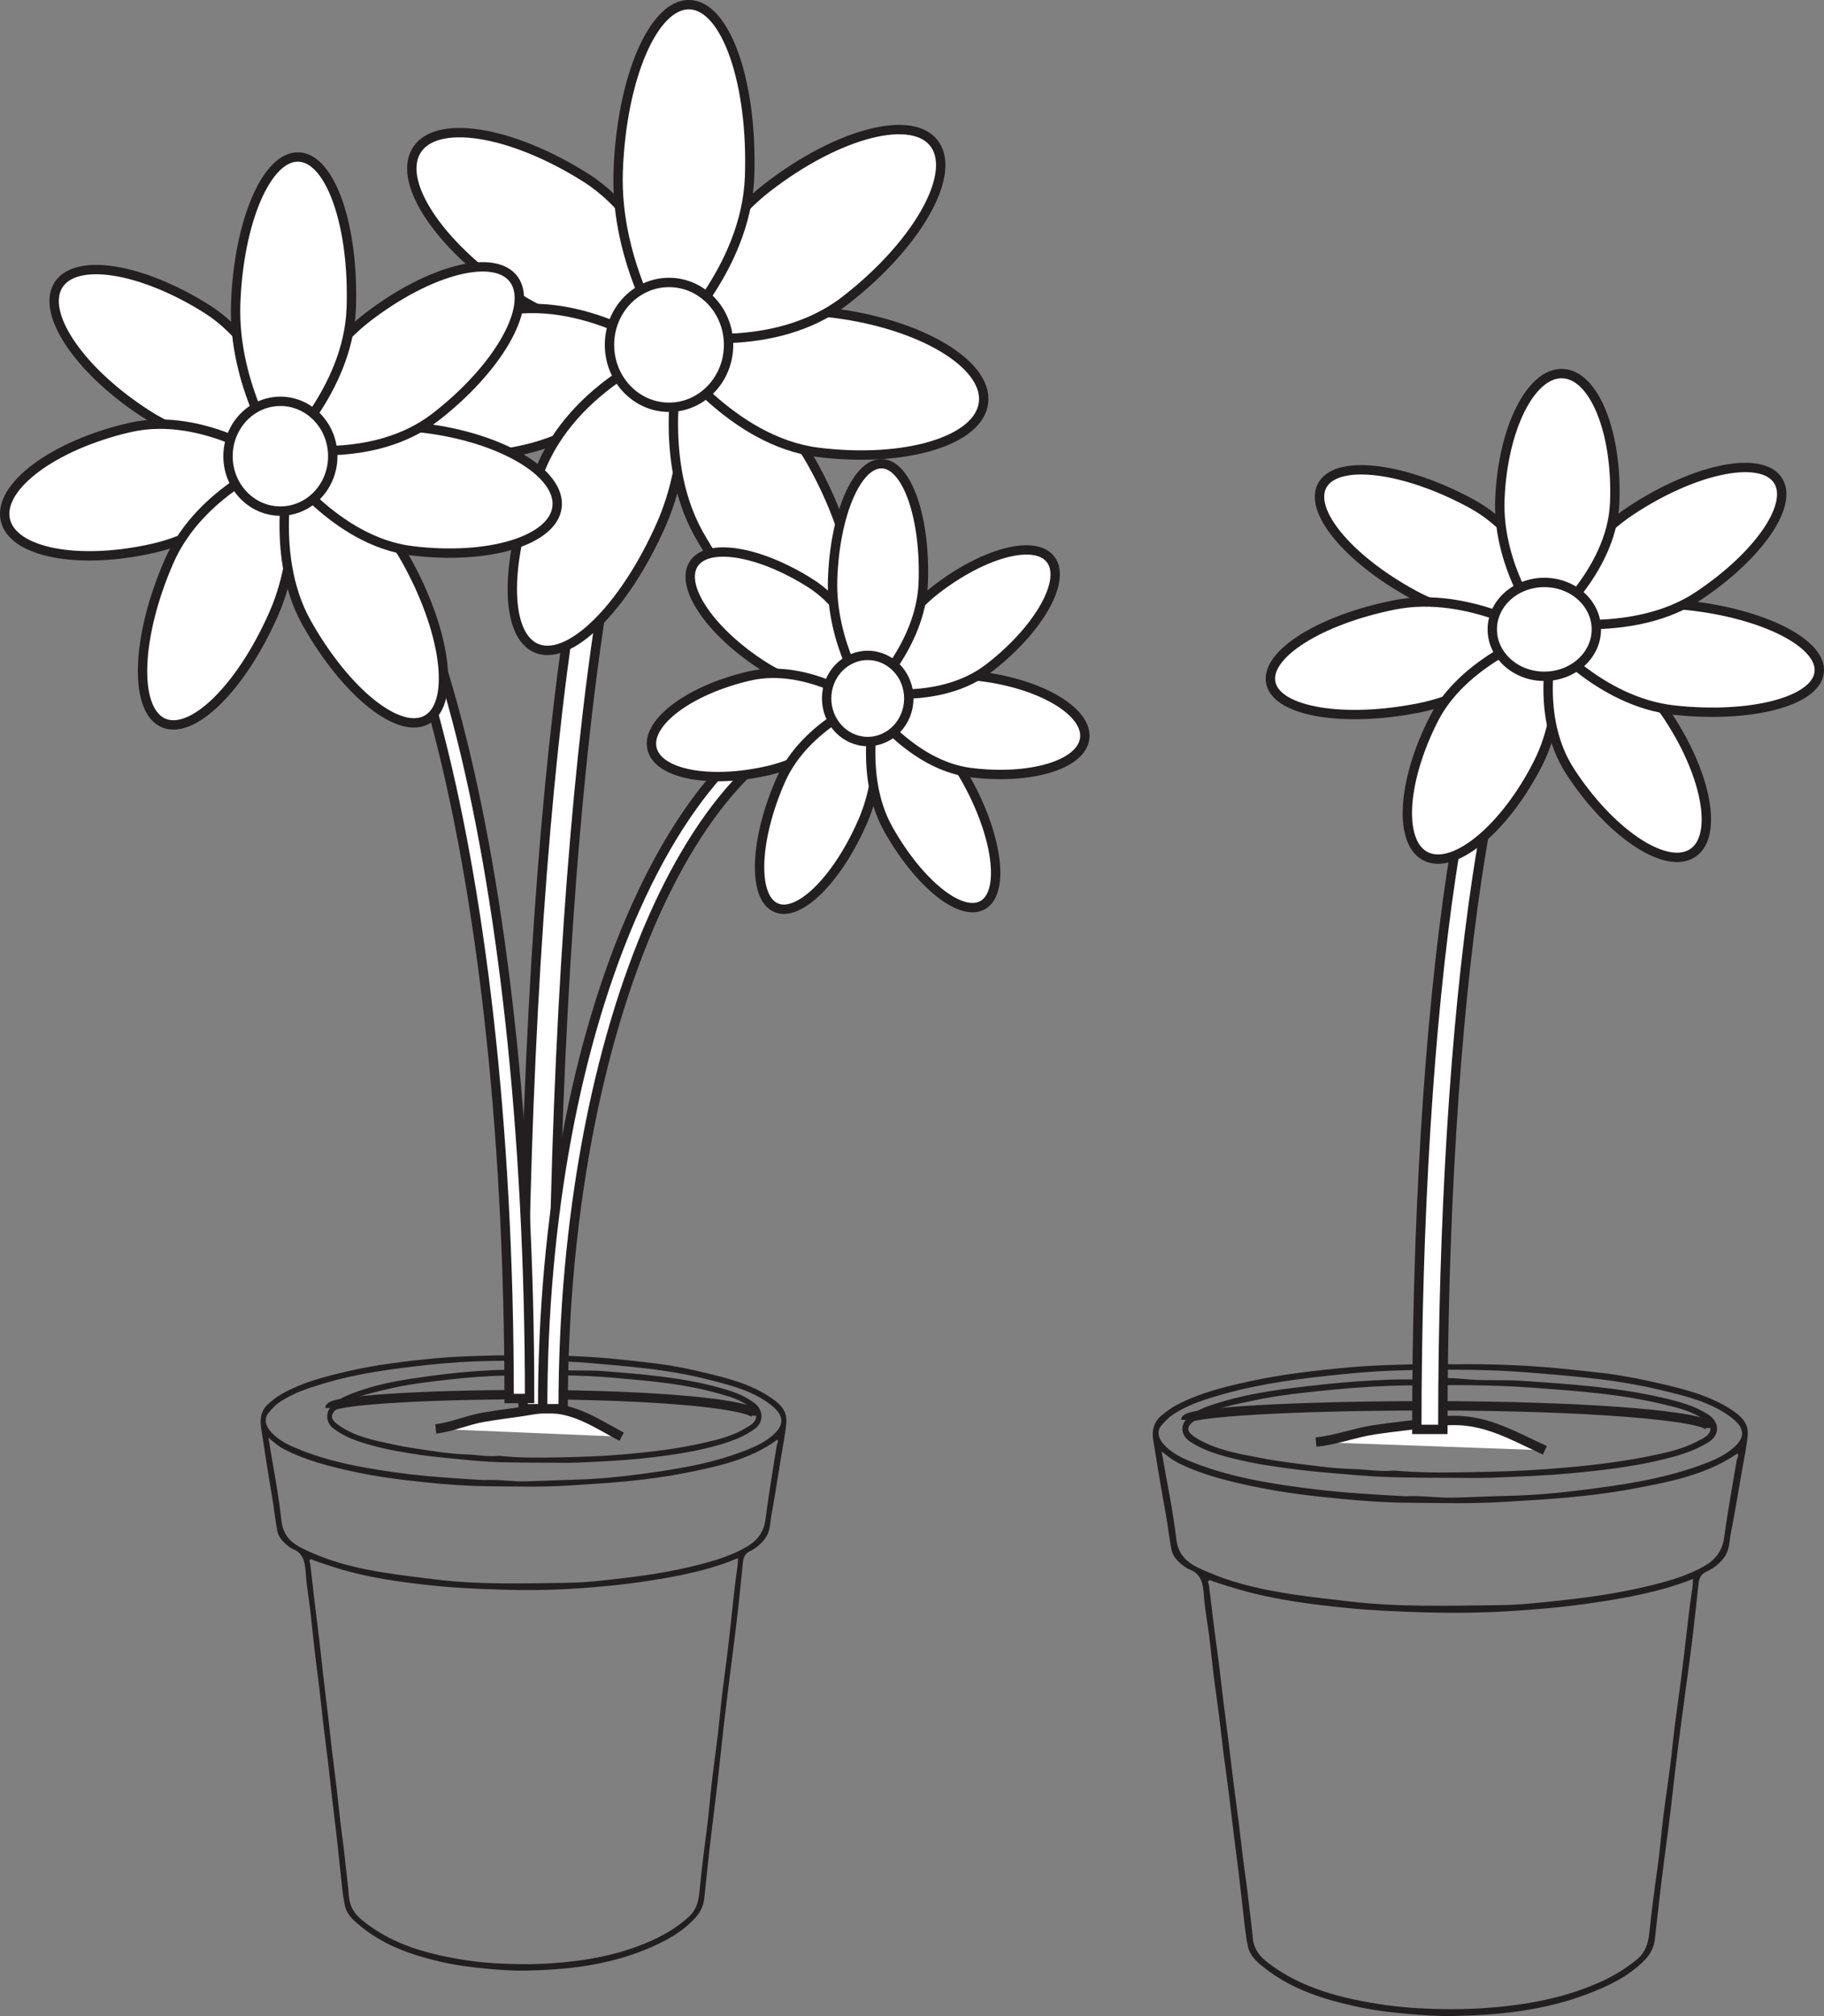 <?xml version="1.0" encoding="UTF-8"?>
<svg xmlns="http://www.w3.org/2000/svg" xmlns:xlink="http://www.w3.org/1999/xlink" width="194.65pt" height="215.134pt" viewBox="0 0 194.65 215.134" version="1.1">
<rect x="0" y="0" width="194.65" height="215.134" fill="#808080" stroke="none"/>
<defs>
<clipPath id="clip1">
  <path d="M 138 135 L 194.648 135 L 194.648 167 L 138 167 Z M 138 135 "/>
</clipPath>
<clipPath id="clip2">
  <path d="M 123 145 L 187 145 L 187 215.133 L 123 215.133 Z M 123 145 "/>
</clipPath>
<clipPath id="clip3">
  <path d="M 151 53 L 194.648 53 L 194.648 106 L 151 106 Z M 151 53 "/>
</clipPath>
<clipPath id="clip4">
  <path d="M 164 64 L 194.648 64 L 194.648 77 L 164 77 Z M 164 64 "/>
</clipPath>
<clipPath id="clip5">
  <path d="M 150 50 L 194.648 50 L 194.648 91 L 150 91 Z M 150 50 "/>
</clipPath>
<clipPath id="clip6">
  <path d="M 150 35 L 194.648 35 L 194.648 81 L 150 81 Z M 150 35 "/>
</clipPath>
</defs>
<g id="surface1">
<path style="fill:none;stroke-width:1;stroke-linecap:butt;stroke-linejoin:miter;stroke:rgb(13.73%,12.16%,12.549%);stroke-opacity:1;stroke-miterlimit:10;" d="M 0.001 -0.001 C 0.001 1.241 -10.874 2.245 -24.311 2.245 " transform="matrix(1,0,0,-1,80.682,151.069)"/>
<path style="fill:none;stroke-width:1;stroke-linecap:butt;stroke-linejoin:miter;stroke:rgb(13.73%,12.16%,12.549%);stroke-opacity:1;stroke-miterlimit:10;" d="M -0 0.001 C -0 0.786 9.46 1.423 21.156 1.423 " transform="matrix(1,0,0,-1,35.215,150.247)"/>
<path style=" stroke:none;fill-rule:evenodd;fill:rgb(13.73%,12.16%,12.549%);fill-opacity:1;" d="M 51.621 157.938 C 50.344 157.871 48.855 157.766 47.367 157.66 C 44.926 157.488 42.504 157.199 40.086 156.801 C 37.426 156.367 34.793 155.797 32.266 154.801 C 31.027 154.309 29.773 153.805 28.844 152.711 C 28.312 152.086 28.191 151.375 28.613 150.832 C 28.93 150.418 29.281 150.023 29.707 149.715 C 31.191 148.668 32.887 148.129 34.57 147.625 C 38.199 146.535 41.934 146.059 45.672 145.648 C 47.895 145.406 50.137 145.262 52.371 145.223 C 55.965 145.168 59.559 145.16 63.152 145.465 C 65.117 145.629 67.07 145.805 69.027 146.035 C 71.406 146.312 73.762 146.723 76.078 147.336 C 78.223 147.895 80.387 148.469 82.211 149.875 C 83.734 151.047 83.75 152.062 82.406 153.211 C 81.523 153.965 80.473 154.422 79.402 154.832 C 75.742 156.246 71.922 156.832 68.09 157.336 C 65.898 157.625 63.691 157.832 61.484 157.891 C 59.699 157.938 57.914 158.027 56.129 158.078 C 54.695 158.113 53.273 157.855 51.621 157.938 M 28.645 153.418 C 29.281 153.965 29.781 154.371 30.352 154.664 C 32.711 155.871 35.246 156.504 37.793 157.055 C 40.285 157.594 42.82 157.914 45.348 158.176 C 47.598 158.41 49.859 158.582 52.113 158.598 C 55.031 158.621 57.945 158.711 60.867 158.512 C 62.832 158.379 64.801 158.266 66.77 158.082 C 69.094 157.863 71.398 157.535 73.688 157.07 C 76.941 156.402 80.176 155.668 82.949 153.625 C 83.113 153.891 82.91 154.086 82.879 154.309 C 82.477 156.906 82.027 159.496 81.695 162.098 C 81.52 163.457 80.859 164.344 79.809 164.98 C 78.52 165.762 77.117 166.266 75.691 166.672 C 72.664 167.535 69.582 168.051 66.465 168.406 C 64.508 168.633 62.543 168.879 60.586 168.902 C 55.848 168.961 51.102 169.125 46.371 168.531 C 44.598 168.312 42.824 168.105 41.055 167.824 C 38.367 167.395 35.719 166.793 33.215 165.668 C 31.754 165.012 30.262 164.402 30.031 162.246 C 29.715 159.344 29.137 156.473 28.645 153.418 M 78.754 166.262 C 78.754 166.918 78.66 167.449 78.59 167.965 C 78.387 169.41 78.246 170.859 78.086 172.305 C 77.953 173.551 77.82 174.793 77.672 176.035 C 77.465 177.73 77.23 179.422 77.027 181.117 C 76.875 182.43 76.766 183.746 76.613 185.055 C 76.41 186.754 76.164 188.441 75.969 190.137 C 75.766 191.859 75.641 193.594 75.414 195.32 C 75.117 197.516 74.852 199.719 74.637 201.93 C 74.539 202.949 74.281 203.852 73.5 204.551 C 72.43 205.516 71.25 206.266 69.973 206.879 C 68.148 207.75 66.246 208.355 64.285 208.773 C 62.492 209.16 60.676 209.379 58.844 209.5 C 56.863 209.637 54.898 209.621 52.914 209.504 C 50.879 209.387 48.887 209.09 46.898 208.645 C 43.918 207.98 41.102 206.902 38.664 204.914 C 37.918 204.305 37.34 203.551 37.246 202.434 C 37.145 201.195 36.973 199.953 36.848 198.707 C 36.711 197.332 36.508 195.961 36.344 194.582 C 36.191 193.324 36.07 192.055 35.922 190.789 C 35.758 189.414 35.574 188.039 35.41 186.664 C 35.266 185.398 35.133 184.133 34.984 182.871 C 34.824 181.469 34.645 180.07 34.48 178.672 C 34.332 177.387 34.203 176.098 34.051 174.809 C 33.891 173.453 33.711 172.105 33.551 170.754 C 33.398 169.465 33.27 168.172 33.109 166.887 C 33.09 166.738 32.949 166.574 33.086 166.445 C 33.219 166.32 33.359 166.461 33.504 166.516 C 34.367 166.816 35.23 167.113 36.105 167.379 C 39.398 168.375 42.785 168.836 46.176 169.195 C 48.555 169.445 50.949 169.551 53.34 169.625 C 56.211 169.719 59.086 169.688 61.949 169.477 C 64.082 169.32 66.215 169.133 68.336 168.824 C 70.211 168.547 72.07 168.242 73.918 167.809 C 75.543 167.418 77.152 166.957 78.754 166.262 M 56.469 144.645 C 54.578 144.645 53.316 144.605 52.055 144.656 C 50.188 144.715 48.316 144.766 46.457 144.941 C 43.27 145.25 40.09 145.629 36.965 146.359 C 34.594 146.91 32.234 147.527 30.066 148.746 C 29.543 149.043 29.074 149.418 28.625 149.816 C 27.898 150.461 27.715 151.336 27.855 152.277 C 28.23 154.785 28.617 157.289 29.047 159.781 C 29.25 160.961 29.359 162.16 29.586 163.332 C 29.715 164.043 30.207 164.535 30.738 164.973 C 30.887 165.094 31.059 165.215 31.238 165.289 C 32.453 165.766 32.559 166.84 32.641 168.004 C 32.734 169.336 32.973 170.66 33.129 171.992 C 33.285 173.324 33.402 174.668 33.559 176 C 33.715 177.352 33.902 178.703 34.066 180.055 C 34.219 181.316 34.336 182.586 34.488 183.852 C 34.648 185.227 34.836 186.598 35 187.973 C 35.148 189.211 35.27 190.461 35.418 191.703 C 35.582 193.145 35.77 194.59 35.934 196.035 C 36.082 197.324 36.199 198.617 36.348 199.906 C 36.48 201.051 36.559 202.215 36.801 203.336 C 37.027 204.387 37.848 205.035 38.613 205.652 C 41.086 207.645 43.973 208.625 46.953 209.324 C 48.547 209.695 50.164 209.914 51.793 210.066 C 53.219 210.199 54.652 210.309 56.062 210.285 C 60.406 210.199 64.715 209.742 68.824 208.062 C 70.805 207.254 72.699 206.301 74.211 204.641 C 74.754 204.043 75.066 203.375 75.156 202.574 C 75.426 200.113 75.66 197.648 75.969 195.191 C 76.297 192.551 76.625 189.914 76.895 187.266 C 77.133 184.969 77.41 182.672 77.691 180.375 C 77.988 177.945 78.32 175.52 78.605 173.09 C 78.855 170.977 79.062 168.855 79.281 166.738 C 79.332 166.219 79.469 165.82 79.98 165.555 C 80.645 165.227 81.238 164.766 81.695 164.102 C 82.219 163.355 82.172 162.492 82.324 161.668 C 82.703 159.613 83.02 157.543 83.355 155.473 C 83.555 154.246 83.809 153.02 83.914 151.789 C 84.023 150.512 83.188 149.773 82.289 149.16 C 80.148 147.703 77.719 147.086 75.289 146.5 C 73.621 146.09 71.934 145.746 70.234 145.527 C 68.805 145.344 67.367 145.188 65.934 145.043 C 62.574 144.699 59.211 144.605 56.469 144.645 "/>
<path style=" stroke:none;fill-rule:evenodd;fill:rgb(13.73%,12.16%,12.549%);fill-opacity:1;" d="M 53.328 155.348 C 52.07 155.484 50.984 155.242 49.895 155.207 C 48.875 155.172 47.844 155.078 46.828 154.934 C 45.164 154.688 43.496 154.48 41.848 154.113 C 39.949 153.695 38.023 153.34 36.32 152.207 C 35.152 151.434 35.141 150.934 36.203 150.133 C 37.66 149.043 39.348 148.734 40.992 148.32 C 43.301 147.738 45.652 147.469 47.996 147.203 C 50.125 146.965 52.266 146.809 54.398 146.777 C 58.09 146.73 61.781 146.691 65.469 147.02 C 67.352 147.188 69.23 147.344 71.109 147.59 C 73.059 147.844 74.984 148.215 76.883 148.754 C 77.98 149.062 79.086 149.402 80.043 150.152 C 80.945 150.859 80.902 151.582 79.918 152.191 C 79.863 152.227 79.805 152.242 79.754 152.277 C 78.324 153.207 76.734 153.586 75.16 153.953 C 72.23 154.629 69.258 154.969 66.285 155.219 C 64.168 155.402 62.047 155.465 59.922 155.512 C 57.672 155.555 55.418 155.59 53.328 155.348 M 58.082 156.082 C 59.301 156.078 60.527 156.125 61.746 156.07 C 63.984 155.965 66.223 155.879 68.453 155.637 C 71.637 155.301 74.812 154.867 77.895 153.816 C 78.812 153.5 79.695 153.086 80.516 152.496 C 81.586 151.723 81.426 150.422 80.527 149.734 C 79.344 148.828 77.992 148.41 76.637 148.043 C 74.613 147.492 72.562 147.137 70.492 146.883 C 68.43 146.625 66.363 146.465 64.297 146.305 C 62.793 146.188 61.293 146.316 59.801 146.176 C 58.992 146.098 58.18 145.988 57.379 146.074 C 55.777 146.254 54.176 146.125 52.574 146.211 C 50.867 146.301 49.156 146.422 47.453 146.637 C 44.082 147.062 40.703 147.469 37.461 148.742 C 36.629 149.066 35.797 149.453 35.215 150.246 C 34.699 150.945 34.887 151.895 35.551 152.406 C 36.816 153.395 38.254 153.844 39.715 154.246 C 41.402 154.711 43.121 155 44.848 155.254 C 46.602 155.5 48.363 155.645 50.125 155.824 C 52.777 156.09 55.43 156.07 58.082 156.082 "/>
<path style="fill-rule:nonzero;fill:rgb(100%,100%,100%);fill-opacity:1;stroke-width:1;stroke-linecap:butt;stroke-linejoin:miter;stroke:rgb(13.73%,12.16%,12.549%);stroke-opacity:1;stroke-miterlimit:10;" d="M 0.001 0 C -3.218 1.719 -5.66 3.523 -9.414 2.879 C -11.179 2.57 -13.109 2.367 -14.785 2.07 C -16.523 1.762 -18.152 1.016 -19.831 0.836 " transform="matrix(1,0,0,-1,66.335,153.312)"/>
<path style=" stroke:none;fill-rule:nonzero;fill:rgb(100%,100%,100%);fill-opacity:1;" d="M 55.824 150.324 L 59.004 150.324 C 59.004 120.77 60.484 93.012 63.168 72.164 C 67.117 41.539 71.66 41.184 71.707 41.184 L 71.707 37.797 C 69.898 37.797 64.398 37.797 60.02 71.703 C 57.316 92.699 55.824 120.621 55.824 150.324 "/>
<path style="fill:none;stroke-width:1;stroke-linecap:butt;stroke-linejoin:miter;stroke:rgb(13.73%,12.16%,12.549%);stroke-opacity:1;stroke-miterlimit:10;" d="M -0 -0 L 3.179 -0 C 3.179 29.555 4.66 57.312 7.343 78.16 C 11.292 108.785 15.835 109.141 15.882 109.141 L 15.882 112.527 C 14.074 112.527 8.574 112.527 4.195 78.621 C 1.492 57.625 -0 29.703 -0 -0 Z M -0 -0 " transform="matrix(1,0,0,-1,55.825,150.324)"/>
<path style=" stroke:none;fill-rule:nonzero;fill:rgb(100%,100%,100%);fill-opacity:1;" d="M 62.547 18.984 C 54.5 13.883 46.363 12.621 44.383 16.172 C 42.402 19.723 47.328 26.742 55.379 31.844 C 63.43 36.949 72.988 35.648 72.988 35.648 C 72.988 35.648 70.602 24.09 62.547 18.984 "/>
<path style="fill:none;stroke-width:1;stroke-linecap:butt;stroke-linejoin:miter;stroke:rgb(13.73%,12.16%,12.549%);stroke-opacity:1;stroke-miterlimit:10;" d="M -0 0.001 C -8.047 5.102 -16.184 6.364 -18.164 2.813 C -20.145 -0.737 -15.219 -7.757 -7.168 -12.858 C 0.882 -17.964 10.441 -16.663 10.441 -16.663 C 10.441 -16.663 8.054 -5.105 -0 0.001 Z M -0 0.001 " transform="matrix(1,0,0,-1,62.547,18.985)"/>
<path style=" stroke:none;fill-rule:nonzero;fill:rgb(100%,100%,100%);fill-opacity:1;" d="M 53.109 33.324 C 43.953 35.438 37.195 40.426 38.012 44.461 C 38.832 48.496 46.922 50.055 56.078 47.941 C 65.227 45.832 71.395 37.934 71.395 37.934 C 71.395 37.934 62.262 31.211 53.109 33.324 "/>
<path style="fill:none;stroke-width:1;stroke-linecap:butt;stroke-linejoin:miter;stroke:rgb(13.73%,12.16%,12.549%);stroke-opacity:1;stroke-miterlimit:10;" d="M 0 -0 C -9.156 -2.113 -15.914 -7.102 -15.097 -11.137 C -14.277 -15.172 -6.187 -16.73 2.969 -14.617 C 12.118 -12.508 18.286 -4.609 18.286 -4.609 C 18.286 -4.609 9.153 2.113 0 -0 Z M 0 -0 " transform="matrix(1,0,0,-1,53.109,33.324)"/>
<path style=" stroke:none;fill-rule:nonzero;fill:rgb(100%,100%,100%);fill-opacity:1;" d="M 57.891 49.547 C 53.934 58.602 53.578 67.355 57.086 69.098 C 60.598 70.844 66.648 64.918 70.609 55.863 C 74.562 46.809 72.395 36.801 72.395 36.801 C 72.395 36.801 61.848 40.492 57.891 49.547 "/>
<path style="fill:none;stroke-width:1;stroke-linecap:butt;stroke-linejoin:miter;stroke:rgb(13.73%,12.16%,12.549%);stroke-opacity:1;stroke-miterlimit:10;" d="M -0 -0.001 C -3.958 -9.056 -4.313 -17.81 -0.805 -19.552 C 2.707 -21.298 8.757 -15.372 12.718 -6.317 C 16.671 2.737 14.503 12.745 14.503 12.745 C 14.503 12.745 3.957 9.054 -0 -0.001 Z M -0 -0.001 " transform="matrix(1,0,0,-1,57.891,49.546)"/>
<path style=" stroke:none;fill-rule:nonzero;fill:rgb(100%,100%,100%);fill-opacity:1;" d="M 74.578 57.004 C 79.387 65.574 85.984 70.805 89.309 68.68 C 92.629 66.559 91.426 57.891 86.613 49.32 C 81.801 40.75 72.809 37.055 72.809 37.055 C 72.809 37.055 69.766 48.438 74.578 57.004 "/>
<path style="fill:none;stroke-width:1;stroke-linecap:butt;stroke-linejoin:miter;stroke:rgb(13.73%,12.16%,12.549%);stroke-opacity:1;stroke-miterlimit:10;" d="M 0.002 0.002 C 4.81 -8.568 11.408 -13.799 14.732 -11.674 C 18.052 -9.553 16.849 -0.885 12.037 7.685 C 7.224 16.256 -1.768 19.951 -1.768 19.951 C -1.768 19.951 -4.811 8.568 0.002 0.002 Z M 0.002 0.002 " transform="matrix(1,0,0,-1,74.577,57.006)"/>
<path style=" stroke:none;fill-rule:nonzero;fill:rgb(100%,100%,100%);fill-opacity:1;" d="M 87.301 48.266 C 96.605 49.426 104.512 47.039 104.961 42.938 C 105.414 38.84 98.234 34.566 88.934 33.41 C 79.629 32.246 71.395 37.586 71.395 37.586 C 71.395 37.586 78 47.102 87.301 48.266 "/>
<path style="fill:none;stroke-width:1;stroke-linecap:butt;stroke-linejoin:miter;stroke:rgb(13.73%,12.16%,12.549%);stroke-opacity:1;stroke-miterlimit:10;" d="M 0 -0 C 9.305 -1.16 17.211 1.227 17.661 5.328 C 18.114 9.426 10.934 13.699 1.633 14.855 C -7.671 16.02 -15.906 10.68 -15.906 10.68 C -15.906 10.68 -9.3 1.164 0 -0 Z M 0 -0 " transform="matrix(1,0,0,-1,87.3,48.266)"/>
<path style=" stroke:none;fill-rule:nonzero;fill:rgb(100%,100%,100%);fill-opacity:1;" d="M 90.152 32.098 C 97.742 26.242 102.055 18.785 99.785 15.438 C 97.516 12.094 89.52 14.125 81.934 19.977 C 74.34 25.832 71.668 35.703 71.668 35.703 C 71.668 35.703 82.566 37.953 90.152 32.098 "/>
<path style="fill:none;stroke-width:1;stroke-linecap:butt;stroke-linejoin:miter;stroke:rgb(13.73%,12.16%,12.549%);stroke-opacity:1;stroke-miterlimit:10;" d="M -0 -0.001 C 7.589 5.854 11.902 13.311 9.632 16.659 C 7.363 20.003 -0.633 17.972 -8.219 12.12 C -15.813 6.265 -18.485 -3.607 -18.485 -3.607 C -18.485 -3.607 -7.586 -5.857 -0 -0.001 Z M -0 -0.001 " transform="matrix(1,0,0,-1,90.153,32.097)"/>
<path style=" stroke:none;fill-rule:nonzero;fill:rgb(100%,100%,100%);fill-opacity:1;" d="M 79.992 18.855 C 80.344 8.875 77.492 0.656 73.621 0.5 C 69.75 0.344 66.324 8.316 65.969 18.293 C 65.621 28.277 71.266 36.602 71.266 36.602 C 71.266 36.602 79.641 28.836 79.992 18.855 "/>
<path style="fill:none;stroke-width:1;stroke-linecap:butt;stroke-linejoin:miter;stroke:rgb(13.73%,12.16%,12.549%);stroke-opacity:1;stroke-miterlimit:10;" d="M 0.001 -0.001 C 0.353 9.979 -2.499 18.198 -6.37 18.355 C -10.241 18.511 -13.666 10.538 -14.022 0.562 C -14.37 -9.423 -8.725 -17.747 -8.725 -17.747 C -8.725 -17.747 -0.35 -9.981 0.001 -0.001 Z M 0.001 -0.001 " transform="matrix(1,0,0,-1,79.991,18.855)"/>
<path style=" stroke:none;fill-rule:nonzero;fill:rgb(100%,100%,100%);fill-opacity:1;" d="M 65.043 36.801 C 65.043 40.477 67.887 43.461 71.395 43.461 C 74.906 43.461 77.75 40.477 77.75 36.801 C 77.75 33.121 74.906 30.141 71.395 30.141 C 67.887 30.141 65.043 33.121 65.043 36.801 "/>
<path style="fill:none;stroke-width:1;stroke-linecap:butt;stroke-linejoin:miter;stroke:rgb(13.73%,12.16%,12.549%);stroke-opacity:1;stroke-miterlimit:10;" d="M 0.001 -0.001 C 0.001 -3.677 2.845 -6.661 6.353 -6.661 C 9.865 -6.661 12.709 -3.677 12.709 -0.001 C 12.709 3.679 9.865 6.659 6.353 6.659 C 2.845 6.659 0.001 3.679 0.001 -0.001 Z M 0.001 -0.001 " transform="matrix(1,0,0,-1,65.041,36.8)"/>
<path style=" stroke:none;fill-rule:nonzero;fill:rgb(100%,100%,100%);fill-opacity:1;" d="M 56.516 149.234 L 54.332 149.234 C 54.332 89.637 41.652 49.602 29.809 49.602 L 29.809 47.418 C 44.785 47.418 56.516 92.141 56.516 149.234 "/>
<path style="fill:none;stroke-width:1;stroke-linecap:butt;stroke-linejoin:miter;stroke:rgb(13.73%,12.16%,12.549%);stroke-opacity:1;stroke-miterlimit:10;" d="M -0.001 0.001 L -2.185 0.001 C -2.185 59.599 -14.865 99.634 -26.709 99.634 L -26.709 101.817 C -11.732 101.817 -0.001 57.095 -0.001 0.001 Z M -0.001 0.001 " transform="matrix(1,0,0,-1,56.517,149.235)"/>
<path style=" stroke:none;fill-rule:nonzero;fill:rgb(100%,100%,100%);fill-opacity:1;" d="M 60.098 150.324 L 57.91 150.324 C 57.91 130.121 61.438 111.121 67.84 96.824 C 74.367 82.25 83.16 74.219 92.598 74.219 L 92.598 76.406 C 74.676 76.406 60.098 109.566 60.098 150.324 "/>
<path style="fill:none;stroke-width:1;stroke-linecap:butt;stroke-linejoin:miter;stroke:rgb(13.73%,12.16%,12.549%);stroke-opacity:1;stroke-miterlimit:10;" d="M 0.001 -0 L -2.186 -0 C -2.186 20.203 1.341 39.203 7.744 53.5 C 14.271 68.074 23.064 76.105 32.501 76.105 L 32.501 73.918 C 14.58 73.918 0.001 40.758 0.001 -0 Z M 0.001 -0 " transform="matrix(1,0,0,-1,60.096,150.324)"/>
<path style=" stroke:none;fill-rule:nonzero;fill:rgb(100%,100%,100%);fill-opacity:1;" d="M 86.492 62.238 C 80.941 58.719 75.328 57.848 73.957 60.297 C 72.594 62.75 75.992 67.59 81.547 71.113 C 87.102 74.633 93.695 73.734 93.695 73.734 C 93.695 73.734 92.051 65.762 86.492 62.238 "/>
<path style="fill:none;stroke-width:1;stroke-linecap:butt;stroke-linejoin:miter;stroke:rgb(13.73%,12.16%,12.549%);stroke-opacity:1;stroke-miterlimit:10;" d="M -0.001 0.001 C -5.552 3.52 -11.165 4.392 -12.537 1.942 C -13.9 -0.511 -10.501 -5.351 -4.947 -8.874 C 0.608 -12.394 7.202 -11.495 7.202 -11.495 C 7.202 -11.495 5.557 -3.523 -0.001 0.001 Z M -0.001 0.001 " transform="matrix(1,0,0,-1,86.494,62.239)"/>
<path style=" stroke:none;fill-rule:nonzero;fill:rgb(100%,100%,100%);fill-opacity:1;" d="M 79.98 72.133 C 73.664 73.59 69 77.031 69.566 79.816 C 70.129 82.602 75.711 83.68 82.027 82.219 C 88.344 80.762 92.598 75.316 92.598 75.316 C 92.598 75.316 86.297 70.676 79.98 72.133 "/>
<path style="fill:none;stroke-width:1;stroke-linecap:butt;stroke-linejoin:miter;stroke:rgb(13.73%,12.16%,12.549%);stroke-opacity:1;stroke-miterlimit:10;" d="M 0.001 0.001 C -6.315 -1.456 -10.979 -4.897 -10.413 -7.683 C -9.85 -10.468 -4.268 -11.546 2.048 -10.085 C 8.365 -8.628 12.619 -3.183 12.619 -3.183 C 12.619 -3.183 6.318 1.458 0.001 0.001 Z M 0.001 0.001 " transform="matrix(1,0,0,-1,79.979,72.134)"/>
<path style=" stroke:none;fill-rule:nonzero;fill:rgb(100%,100%,100%);fill-opacity:1;" d="M 83.281 83.324 C 80.551 89.57 80.301 95.613 82.723 96.816 C 85.145 98.02 89.324 93.934 92.055 87.684 C 94.781 81.438 93.289 74.531 93.289 74.531 C 93.289 74.531 86.008 77.078 83.281 83.324 "/>
<path style="fill:none;stroke-width:1;stroke-linecap:butt;stroke-linejoin:miter;stroke:rgb(13.73%,12.16%,12.549%);stroke-opacity:1;stroke-miterlimit:10;" d="M 0.001 0.002 C -2.73 -6.244 -2.98 -12.287 -0.558 -13.49 C 1.864 -14.693 6.044 -10.607 8.774 -4.357 C 11.501 1.889 10.008 8.795 10.008 8.795 C 10.008 8.795 2.727 6.248 0.001 0.002 Z M 0.001 0.002 " transform="matrix(1,0,0,-1,83.281,83.326)"/>
<path style=" stroke:none;fill-rule:nonzero;fill:rgb(100%,100%,100%);fill-opacity:1;" d="M 94.793 88.473 C 98.117 94.387 102.664 97.992 104.957 96.527 C 107.25 95.066 106.418 89.082 103.098 83.168 C 99.777 77.258 93.57 74.703 93.57 74.703 C 93.57 74.703 91.473 82.562 94.793 88.473 "/>
<path style="fill:none;stroke-width:1;stroke-linecap:butt;stroke-linejoin:miter;stroke:rgb(13.73%,12.16%,12.549%);stroke-opacity:1;stroke-miterlimit:10;" d="M 0.001 -0 C 3.325 -5.914 7.872 -9.52 10.165 -8.055 C 12.458 -6.594 11.626 -0.609 8.305 5.305 C 4.985 11.215 -1.222 13.769 -1.222 13.769 C -1.222 13.769 -3.32 5.91 0.001 -0 Z M 0.001 -0 " transform="matrix(1,0,0,-1,94.792,88.473)"/>
<path style=" stroke:none;fill-rule:nonzero;fill:rgb(100%,100%,100%);fill-opacity:1;" d="M 103.574 82.441 C 109.992 83.246 115.449 81.594 115.758 78.766 C 116.07 75.938 111.117 72.992 104.699 72.191 C 98.277 71.387 92.598 75.074 92.598 75.074 C 92.598 75.074 97.152 81.641 103.574 82.441 "/>
<path style="fill:none;stroke-width:1;stroke-linecap:butt;stroke-linejoin:miter;stroke:rgb(13.73%,12.16%,12.549%);stroke-opacity:1;stroke-miterlimit:10;" d="M 0.002 -0.001 C 6.419 -0.806 11.877 0.847 12.185 3.675 C 12.498 6.503 7.544 9.448 1.127 10.249 C -5.295 11.054 -10.975 7.366 -10.975 7.366 C -10.975 7.366 -6.42 0.8 0.002 -0.001 Z M 0.002 -0.001 " transform="matrix(1,0,0,-1,103.573,82.44)"/>
<path style=" stroke:none;fill-rule:nonzero;fill:rgb(100%,100%,100%);fill-opacity:1;" d="M 105.543 71.285 C 110.777 67.246 113.754 62.098 112.188 59.793 C 110.621 57.484 105.102 58.887 99.867 62.926 C 94.629 66.961 92.785 73.773 92.785 73.773 C 92.785 73.773 100.309 75.328 105.543 71.285 "/>
<path style="fill:none;stroke-width:1;stroke-linecap:butt;stroke-linejoin:miter;stroke:rgb(13.73%,12.16%,12.549%);stroke-opacity:1;stroke-miterlimit:10;" d="M 0.001 0.001 C 5.235 4.04 8.212 9.188 6.645 11.493 C 5.079 13.802 -0.441 12.399 -5.675 8.36 C -10.913 4.325 -12.757 -2.487 -12.757 -2.487 C -12.757 -2.487 -5.234 -4.042 0.001 0.001 Z M 0.001 0.001 " transform="matrix(1,0,0,-1,105.542,71.286)"/>
<path style=" stroke:none;fill-rule:nonzero;fill:rgb(100%,100%,100%);fill-opacity:1;" d="M 98.527 62.148 C 98.773 55.262 96.805 49.594 94.133 49.484 C 91.461 49.379 89.098 54.875 88.855 61.762 C 88.613 68.648 92.508 74.395 92.508 74.395 C 92.508 74.395 98.289 69.035 98.527 62.148 "/>
<path style="fill:none;stroke-width:1;stroke-linecap:butt;stroke-linejoin:miter;stroke:rgb(13.73%,12.16%,12.549%);stroke-opacity:1;stroke-miterlimit:10;" d="M -0.001 -0 C 0.245 6.887 -1.724 12.555 -4.396 12.664 C -7.068 12.769 -9.431 7.273 -9.673 0.387 C -9.916 -6.5 -6.021 -12.246 -6.021 -12.246 C -6.021 -12.246 -0.24 -6.887 -0.001 -0 Z M -0.001 -0 " transform="matrix(1,0,0,-1,98.529,62.148)"/>
<path style=" stroke:none;fill-rule:nonzero;fill:rgb(100%,100%,100%);fill-opacity:1;" d="M 88.215 74.531 C 88.215 77.066 90.18 79.129 92.598 79.129 C 95.023 79.129 96.984 77.066 96.984 74.531 C 96.984 71.992 95.023 69.938 92.598 69.938 C 90.18 69.938 88.215 71.992 88.215 74.531 "/>
<path style="fill:none;stroke-width:1;stroke-linecap:butt;stroke-linejoin:miter;stroke:rgb(13.73%,12.16%,12.549%);stroke-opacity:1;stroke-miterlimit:10;" d="M 0.002 -0.001 C 0.002 -2.536 1.966 -4.599 4.384 -4.599 C 6.81 -4.599 8.771 -2.536 8.771 -0.001 C 8.771 2.538 6.81 4.593 4.384 4.593 C 1.966 4.593 0.002 2.538 0.002 -0.001 Z M 0.002 -0.001 " transform="matrix(1,0,0,-1,88.213,74.53)"/>
<path style=" stroke:none;fill-rule:nonzero;fill:rgb(100%,100%,100%);fill-opacity:1;" d="M 22.141 33.012 C 15.059 28.527 7.906 27.418 6.16 30.539 C 4.422 33.664 8.754 39.836 15.836 44.324 C 22.914 48.816 31.324 47.668 31.324 47.668 C 31.324 47.668 29.223 37.504 22.141 33.012 "/>
<path style="fill:none;stroke-width:1;stroke-linecap:butt;stroke-linejoin:miter;stroke:rgb(13.73%,12.16%,12.549%);stroke-opacity:1;stroke-miterlimit:10;" d="M 0.001 0.002 C -7.082 4.486 -14.234 5.596 -15.98 2.475 C -17.718 -0.65 -13.386 -6.822 -6.304 -11.311 C 0.774 -15.803 9.184 -14.654 9.184 -14.654 C 9.184 -14.654 7.083 -4.49 0.001 0.002 Z M 0.001 0.002 " transform="matrix(1,0,0,-1,22.14,33.014)"/>
<path style=" stroke:none;fill-rule:nonzero;fill:rgb(100%,100%,100%);fill-opacity:1;" d="M 13.836 45.625 C 5.785 47.484 -0.16 51.867 0.559 55.418 C 1.281 58.973 8.395 60.344 16.445 58.484 C 24.5 56.629 29.922 49.684 29.922 49.684 C 29.922 49.684 21.887 43.766 13.836 45.625 "/>
<path style="fill:none;stroke-width:1;stroke-linecap:butt;stroke-linejoin:miter;stroke:rgb(13.73%,12.16%,12.549%);stroke-opacity:1;stroke-miterlimit:10;" d="M -0.001 0.001 C -8.052 -1.858 -13.998 -6.241 -13.279 -9.792 C -12.556 -13.347 -5.443 -14.718 2.608 -12.858 C 10.663 -11.003 16.084 -4.058 16.084 -4.058 C 16.084 -4.058 8.049 1.86 -0.001 0.001 Z M -0.001 0.001 " transform="matrix(1,0,0,-1,13.837,45.626)"/>
<path style=" stroke:none;fill-rule:nonzero;fill:rgb(100%,100%,100%);fill-opacity:1;" d="M 18.043 59.895 C 14.562 67.859 14.25 75.555 17.332 77.09 C 20.422 78.625 25.75 73.414 29.23 65.453 C 32.707 57.488 30.801 48.684 30.801 48.684 C 30.801 48.684 21.523 51.93 18.043 59.895 "/>
<path style="fill:none;stroke-width:1;stroke-linecap:butt;stroke-linejoin:miter;stroke:rgb(13.73%,12.16%,12.549%);stroke-opacity:1;stroke-miterlimit:10;" d="M -0.001 -0 C -3.482 -7.965 -3.794 -15.66 -0.712 -17.195 C 2.377 -18.73 7.706 -13.52 11.186 -5.559 C 14.663 2.406 12.756 11.211 12.756 11.211 C 12.756 11.211 3.479 7.965 -0.001 -0 Z M -0.001 -0 " transform="matrix(1,0,0,-1,18.044,59.895)"/>
<path style=" stroke:none;fill-rule:nonzero;fill:rgb(100%,100%,100%);fill-opacity:1;" d="M 32.719 66.457 C 36.953 73.992 42.754 78.594 45.676 76.723 C 48.602 74.855 47.539 67.23 43.309 59.695 C 39.074 52.156 31.164 48.906 31.164 48.906 C 31.164 48.906 28.488 58.918 32.719 66.457 "/>
<path style="fill:none;stroke-width:1;stroke-linecap:butt;stroke-linejoin:miter;stroke:rgb(13.73%,12.16%,12.549%);stroke-opacity:1;stroke-miterlimit:10;" d="M -0.001 -0.001 C 4.233 -7.536 10.034 -12.138 12.956 -10.267 C 15.881 -8.399 14.819 -0.774 10.588 6.761 C 6.354 14.3 -1.556 17.55 -1.556 17.55 C -1.556 17.55 -4.232 7.538 -0.001 -0.001 Z M -0.001 -0.001 " transform="matrix(1,0,0,-1,32.72,66.456)"/>
<path style=" stroke:none;fill-rule:nonzero;fill:rgb(100%,100%,100%);fill-opacity:1;" d="M 43.914 58.766 C 52.094 59.789 59.051 57.691 59.449 54.082 C 59.844 50.473 53.531 46.719 45.348 45.699 C 37.164 44.676 29.922 49.375 29.922 49.375 C 29.922 49.375 35.73 57.746 43.914 58.766 "/>
<path style="fill:none;stroke-width:1;stroke-linecap:butt;stroke-linejoin:miter;stroke:rgb(13.73%,12.16%,12.549%);stroke-opacity:1;stroke-miterlimit:10;" d="M 0.001 -0 C 8.181 -1.023 15.138 1.074 15.537 4.684 C 15.931 8.293 9.619 12.047 1.435 13.066 C -6.749 14.09 -13.991 9.391 -13.991 9.391 C -13.991 9.391 -8.182 1.02 0.001 -0 Z M 0.001 -0 " transform="matrix(1,0,0,-1,43.913,58.766)"/>
<path style=" stroke:none;fill-rule:nonzero;fill:rgb(100%,100%,100%);fill-opacity:1;" d="M 46.422 44.543 C 53.098 39.398 56.887 32.836 54.891 29.891 C 52.898 26.949 45.859 28.738 39.188 33.887 C 32.512 39.035 30.16 47.719 30.16 47.719 C 30.16 47.719 39.75 49.695 46.422 44.543 "/>
<path style="fill:none;stroke-width:1;stroke-linecap:butt;stroke-linejoin:miter;stroke:rgb(13.73%,12.16%,12.549%);stroke-opacity:1;stroke-miterlimit:10;" d="M -0 0.002 C 6.675 5.146 10.464 11.709 8.468 14.654 C 6.476 17.596 -0.563 15.807 -7.235 10.658 C -13.911 5.51 -16.262 -3.174 -16.262 -3.174 C -16.262 -3.174 -6.672 -5.15 -0 0.002 Z M -0 0.002 " transform="matrix(1,0,0,-1,46.422,44.545)"/>
<path style=" stroke:none;fill-rule:nonzero;fill:rgb(100%,100%,100%);fill-opacity:1;" d="M 37.484 32.898 C 37.793 24.121 35.281 16.891 31.879 16.754 C 28.477 16.621 25.461 23.629 25.152 32.406 C 24.844 41.188 29.809 48.508 29.809 48.508 C 29.809 48.508 37.172 41.676 37.484 32.898 "/>
<path style="fill:none;stroke-width:1;stroke-linecap:butt;stroke-linejoin:miter;stroke:rgb(13.73%,12.16%,12.549%);stroke-opacity:1;stroke-miterlimit:10;" d="M 0 -0 C 0.309 8.777 -2.203 16.008 -5.605 16.144 C -9.007 16.277 -12.023 9.269 -12.332 0.492 C -12.64 -8.289 -7.675 -15.609 -7.675 -15.609 C -7.675 -15.609 -0.312 -8.777 0 -0 Z M 0 -0 " transform="matrix(1,0,0,-1,37.484,32.898)"/>
<path style=" stroke:none;fill-rule:nonzero;fill:rgb(100%,100%,100%);fill-opacity:1;" d="M 24.332 48.684 C 24.332 51.918 26.836 54.539 29.922 54.539 C 33.012 54.539 35.512 51.918 35.512 48.684 C 35.512 45.445 33.012 42.824 29.922 42.824 C 26.836 42.824 24.332 45.445 24.332 48.684 "/>
<path style="fill:none;stroke-width:1;stroke-linecap:butt;stroke-linejoin:miter;stroke:rgb(13.73%,12.16%,12.549%);stroke-opacity:1;stroke-miterlimit:10;" d="M -0.001 0 C -0.001 -3.234 2.502 -5.855 5.588 -5.855 C 8.678 -5.855 11.178 -3.234 11.178 0 C 11.178 3.238 8.678 5.859 5.588 5.859 C 2.502 5.859 -0.001 3.238 -0.001 0 Z M -0.001 0 " transform="matrix(1,0,0,-1,24.334,48.684)"/>
<g clip-path="url(#clip1)" clip-rule="nonzero">
<path style="fill:none;stroke-width:1;stroke-linecap:butt;stroke-linejoin:miter;stroke:rgb(13.73%,12.16%,12.549%);stroke-opacity:1;stroke-miterlimit:10;" d="M -0.001 0.001 C -0.001 1.313 -13.384 2.376 -29.931 2.376 " transform="matrix(1,0,0,-1,182.525,152.388)"/>
</g>
<path style="fill:none;stroke-width:1;stroke-linecap:butt;stroke-linejoin:miter;stroke:rgb(13.73%,12.16%,12.549%);stroke-opacity:1;stroke-miterlimit:10;" d="M 0.001 -0 C 0.001 0.836 11.65 1.504 26.048 1.504 " transform="matrix(1,0,0,-1,126.545,151.516)"/>
<g clip-path="url(#clip2)" clip-rule="nonzero">
<path style=" stroke:none;fill-rule:evenodd;fill:rgb(13.73%,12.16%,12.549%);fill-opacity:1;" d="M 149.961 159.664 C 148.516 159.598 146.832 159.484 145.148 159.371 C 142.387 159.188 139.645 158.879 136.91 158.461 C 133.895 158 130.918 157.395 128.059 156.34 C 126.656 155.82 125.238 155.285 124.188 154.129 C 123.586 153.465 123.445 152.711 123.922 152.137 C 124.281 151.699 124.68 151.277 125.164 150.953 C 126.84 149.844 128.762 149.27 130.664 148.734 C 134.77 147.586 139 147.078 143.23 146.645 C 145.746 146.387 148.281 146.234 150.812 146.195 C 154.875 146.133 158.945 146.125 163.012 146.449 C 165.234 146.625 167.445 146.812 169.66 147.051 C 172.352 147.348 175.016 147.785 177.645 148.43 C 180.066 149.023 182.516 149.633 184.582 151.125 C 186.301 152.363 186.32 153.438 184.797 154.656 C 183.805 155.457 182.609 155.938 181.402 156.375 C 177.258 157.871 172.934 158.492 168.598 159.027 C 166.121 159.336 163.621 159.555 161.125 159.617 C 159.102 159.664 157.086 159.762 155.062 159.812 C 153.438 159.852 151.828 159.574 149.961 159.664 M 123.961 154.879 C 124.68 155.457 125.25 155.887 125.895 156.191 C 128.562 157.477 131.43 158.145 134.309 158.73 C 137.133 159.301 140 159.641 142.867 159.918 C 145.406 160.164 147.965 160.348 150.52 160.363 C 153.82 160.391 157.121 160.48 160.422 160.27 C 162.652 160.133 164.879 160.012 167.102 159.816 C 169.734 159.586 172.344 159.242 174.934 158.742 C 178.617 158.035 182.277 157.262 185.414 155.098 C 185.602 155.379 185.371 155.586 185.332 155.82 C 184.879 158.57 184.371 161.312 183.992 164.074 C 183.797 165.512 183.051 166.453 181.859 167.129 C 180.402 167.953 178.816 168.492 177.199 168.918 C 173.777 169.832 170.289 170.379 166.758 170.758 C 164.543 170.996 162.32 171.262 160.105 171.281 C 154.742 171.344 149.375 171.516 144.023 170.891 C 142.016 170.656 140.008 170.438 138.004 170.141 C 134.965 169.684 131.965 169.047 129.129 167.852 C 127.477 167.16 125.793 166.516 125.527 164.23 C 125.172 161.152 124.516 158.113 123.961 154.879 M 180.668 168.484 C 180.668 169.18 180.559 169.742 180.48 170.293 C 180.254 171.82 180.094 173.352 179.914 174.891 C 179.758 176.207 179.613 177.523 179.441 178.84 C 179.211 180.637 178.945 182.426 178.715 184.227 C 178.543 185.613 178.418 187.012 178.242 188.395 C 178.012 190.195 177.738 191.984 177.512 193.781 C 177.285 195.605 177.145 197.445 176.887 199.27 C 176.555 201.602 176.254 203.934 176.008 206.273 C 175.891 207.355 175.605 208.312 174.723 209.055 C 173.508 210.074 172.176 210.871 170.73 211.52 C 168.664 212.445 166.516 213.086 164.297 213.527 C 162.262 213.938 160.211 214.168 158.137 214.301 C 155.891 214.441 153.668 214.426 151.422 214.301 C 149.121 214.18 146.867 213.863 144.621 213.391 C 141.242 212.684 138.059 211.547 135.301 209.438 C 134.453 208.793 133.801 207.996 133.695 206.812 C 133.578 205.496 133.383 204.184 133.242 202.863 C 133.09 201.402 132.855 199.949 132.672 198.492 C 132.5 197.156 132.359 195.812 132.191 194.473 C 132.012 193.016 131.801 191.559 131.621 190.102 C 131.449 188.762 131.301 187.422 131.133 186.082 C 130.953 184.598 130.75 183.117 130.566 181.637 C 130.395 180.27 130.25 178.906 130.078 177.539 C 129.898 176.105 129.691 174.676 129.512 173.246 C 129.34 171.879 129.195 170.508 129.012 169.145 C 128.992 168.988 128.828 168.812 128.988 168.684 C 129.137 168.547 129.297 168.699 129.461 168.754 C 130.434 169.07 131.414 169.387 132.402 169.668 C 136.129 170.723 139.961 171.211 143.797 171.594 C 146.492 171.855 149.203 171.969 151.906 172.051 C 155.156 172.145 158.41 172.113 161.652 171.891 C 164.062 171.727 166.473 171.527 168.879 171.199 C 171 170.906 173.105 170.582 175.195 170.121 C 177.035 169.711 178.855 169.219 180.668 168.484 M 155.449 145.582 C 153.309 145.582 151.879 145.543 150.453 145.59 C 148.34 145.656 146.223 145.711 144.117 145.898 C 140.512 146.223 136.914 146.625 133.375 147.398 C 130.695 147.98 128.023 148.633 125.566 149.926 C 124.977 150.238 124.445 150.641 123.938 151.059 C 123.113 151.742 122.906 152.672 123.066 153.668 C 123.492 156.32 123.93 158.977 124.418 161.617 C 124.645 162.867 124.77 164.137 125.02 165.379 C 125.172 166.133 125.73 166.656 126.328 167.117 C 126.5 167.25 126.688 167.375 126.891 167.453 C 128.27 167.961 128.391 169.098 128.48 170.336 C 128.586 171.746 128.859 173.145 129.031 174.559 C 129.211 175.969 129.344 177.391 129.52 178.805 C 129.699 180.238 129.91 181.664 130.094 183.102 C 130.266 184.438 130.406 185.781 130.57 187.121 C 130.754 188.574 130.965 190.031 131.152 191.488 C 131.32 192.805 131.461 194.121 131.625 195.438 C 131.812 196.969 132.023 198.496 132.207 200.031 C 132.375 201.398 132.508 202.766 132.676 204.133 C 132.828 205.348 132.914 206.578 133.188 207.77 C 133.449 208.879 134.379 209.566 135.238 210.223 C 138.039 212.332 141.305 213.371 144.68 214.105 C 146.484 214.504 148.309 214.738 150.156 214.895 C 151.77 215.035 153.391 215.156 154.988 215.129 C 159.906 215.039 164.781 214.555 169.43 212.773 C 171.672 211.918 173.812 210.906 175.523 209.148 C 176.141 208.52 176.492 207.809 176.598 206.961 C 176.902 204.352 177.164 201.738 177.512 199.137 C 177.883 196.34 178.258 193.543 178.562 190.742 C 178.832 188.305 179.145 185.871 179.465 183.441 C 179.797 180.863 180.176 178.297 180.5 175.719 C 180.781 173.48 181.016 171.23 181.262 168.988 C 181.32 168.438 181.477 168.02 182.055 167.738 C 182.805 167.387 183.477 166.898 183.996 166.195 C 184.586 165.406 184.535 164.488 184.707 163.617 C 185.137 161.438 185.492 159.246 185.875 157.055 C 186.098 155.754 186.387 154.457 186.508 153.148 C 186.629 151.797 185.684 151.016 184.664 150.363 C 182.246 148.82 179.492 148.168 176.746 147.543 C 174.859 147.109 172.945 146.746 171.027 146.516 C 169.406 146.324 167.781 146.156 166.16 146 C 162.355 145.637 158.551 145.539 155.449 145.582 "/>
</g>
<path style=" stroke:none;fill-rule:evenodd;fill:rgb(13.73%,12.16%,12.549%);fill-opacity:1;" d="M 148.848 156.922 C 147.297 157.066 145.965 156.809 144.621 156.773 C 143.363 156.734 142.094 156.637 140.844 156.48 C 138.797 156.223 136.742 156.004 134.711 155.613 C 132.371 155.168 130 154.793 127.906 153.598 C 126.473 152.773 126.457 152.242 127.766 151.398 C 129.559 150.242 131.633 149.914 133.66 149.473 C 136.5 148.859 139.398 148.574 142.285 148.293 C 144.902 148.035 147.535 147.871 150.164 147.84 C 154.707 147.789 159.254 147.746 163.793 148.098 C 166.113 148.273 168.426 148.441 170.742 148.699 C 173.141 148.973 175.512 149.363 177.852 149.934 C 179.199 150.262 180.559 150.617 181.738 151.414 C 182.848 152.164 182.797 152.93 181.586 153.574 C 181.52 153.613 181.449 153.633 181.383 153.668 C 179.625 154.652 177.668 155.055 175.727 155.441 C 172.117 156.156 168.461 156.52 164.801 156.785 C 162.195 156.977 159.578 157.047 156.965 157.094 C 154.195 157.141 151.418 157.176 148.848 156.922 M 154.699 157.699 C 156.199 157.695 157.711 157.746 159.211 157.688 C 161.969 157.574 164.727 157.48 167.473 157.23 C 171.387 156.871 175.301 156.41 179.094 155.301 C 180.227 154.965 181.309 154.523 182.32 153.898 C 183.637 153.082 183.438 151.699 182.332 150.973 C 180.879 150.016 179.219 149.57 177.543 149.18 C 175.055 148.598 172.527 148.223 169.98 147.953 C 167.438 147.684 164.898 147.512 162.352 147.344 C 160.504 147.219 158.652 147.352 156.812 147.203 C 155.82 147.121 154.816 147 153.836 147.094 C 151.863 147.281 149.891 147.148 147.922 147.238 C 145.816 147.336 143.711 147.465 141.613 147.691 C 137.465 148.141 133.305 148.574 129.312 149.922 C 128.285 150.27 127.258 150.676 126.547 151.516 C 125.91 152.258 126.145 153.262 126.957 153.805 C 128.516 154.848 130.285 155.324 132.082 155.75 C 134.168 156.246 136.277 156.551 138.406 156.816 C 140.566 157.086 142.734 157.238 144.902 157.426 C 148.168 157.703 151.43 157.688 154.699 157.699 "/>
<path style="fill-rule:nonzero;fill:rgb(100%,100%,100%);fill-opacity:1;stroke-width:1;stroke-linecap:butt;stroke-linejoin:miter;stroke:rgb(13.73%,12.16%,12.549%);stroke-opacity:1;stroke-miterlimit:10;" d="M 0.001 0.002 C -3.963 1.818 -6.967 3.732 -11.588 3.049 C -13.764 2.725 -16.139 2.51 -18.206 2.193 C -20.342 1.865 -22.35 1.076 -24.42 0.885 " transform="matrix(1,0,0,-1,164.862,154.764)"/>
<path style=" stroke:none;fill-rule:nonzero;fill:rgb(100%,100%,100%);fill-opacity:1;" d="M 151.195 152.531 L 153.973 152.531 C 153.973 130.309 155.266 109.434 157.613 93.754 C 161.066 70.723 165.035 70.457 165.074 70.457 L 165.074 67.91 C 163.496 67.91 158.688 67.91 154.863 93.406 C 152.5 109.195 151.195 130.195 151.195 152.531 "/>
<path style="fill:none;stroke-width:1;stroke-linecap:butt;stroke-linejoin:miter;stroke:rgb(13.73%,12.16%,12.549%);stroke-opacity:1;stroke-miterlimit:10;" d="M 0.002 0.001 L 2.779 0.001 C 2.779 22.224 4.072 43.099 6.419 58.778 C 9.873 81.81 13.841 82.075 13.88 82.075 L 13.88 84.622 C 12.302 84.622 7.494 84.622 3.669 59.126 C 1.306 43.337 0.002 22.337 0.002 0.001 Z M 0.002 0.001 " transform="matrix(1,0,0,-1,151.194,152.532)"/>
<path style=" stroke:none;fill-rule:nonzero;fill:rgb(100%,100%,100%);fill-opacity:1;" d="M 157.07 53.766 C 150.035 49.926 142.926 48.98 141.195 51.648 C 139.465 54.32 143.77 59.598 150.805 63.438 C 157.84 67.273 166.191 66.297 166.191 66.297 C 166.191 66.297 164.105 57.605 157.07 53.766 "/>
<path style="fill:none;stroke-width:1;stroke-linecap:butt;stroke-linejoin:miter;stroke:rgb(13.73%,12.16%,12.549%);stroke-opacity:1;stroke-miterlimit:10;" d="M 0.001 -0.001 C -7.035 3.839 -14.144 4.784 -15.874 2.116 C -17.605 -0.556 -13.3 -5.833 -6.265 -9.673 C 0.77 -13.509 9.122 -12.532 9.122 -12.532 C 9.122 -12.532 7.036 -3.841 0.001 -0.001 Z M 0.001 -0.001 " transform="matrix(1,0,0,-1,157.07,53.765)"/>
<path style=" stroke:none;fill-rule:nonzero;fill:rgb(100%,100%,100%);fill-opacity:1;" d="M 148.82 64.547 C 140.82 66.137 134.914 69.887 135.629 72.922 C 136.344 75.957 143.414 77.129 151.414 75.543 C 159.414 73.953 164.801 68.016 164.801 68.016 C 164.801 68.016 156.82 62.957 148.82 64.547 "/>
<path style="fill:none;stroke-width:1;stroke-linecap:butt;stroke-linejoin:miter;stroke:rgb(13.73%,12.16%,12.549%);stroke-opacity:1;stroke-miterlimit:10;" d="M -0.001 0 C -8.001 -1.589 -13.908 -5.339 -13.193 -8.375 C -12.478 -11.41 -5.408 -12.582 2.592 -10.996 C 10.592 -9.406 15.979 -3.468 15.979 -3.468 C 15.979 -3.468 7.999 1.59 -0.001 0 Z M -0.001 0 " transform="matrix(1,0,0,-1,148.822,64.547)"/>
<path style=" stroke:none;fill-rule:nonzero;fill:rgb(100%,100%,100%);fill-opacity:1;" d="M 153 76.746 C 149.543 83.555 149.23 90.137 152.297 91.449 C 155.363 92.762 160.652 88.305 164.113 81.496 C 167.57 74.691 165.676 67.16 165.676 67.16 C 165.676 67.16 156.457 69.938 153 76.746 "/>
<path style="fill:none;stroke-width:1;stroke-linecap:butt;stroke-linejoin:miter;stroke:rgb(13.73%,12.16%,12.549%);stroke-opacity:1;stroke-miterlimit:10;" d="M -0.001 0 C -3.458 -6.808 -3.77 -13.39 -0.704 -14.703 C 2.363 -16.015 7.652 -11.558 11.113 -4.75 C 14.57 2.055 12.675 9.586 12.675 9.586 C 12.675 9.586 3.457 6.809 -0.001 0 Z M -0.001 0 " transform="matrix(1,0,0,-1,153,76.746)"/>
<path style=" stroke:none;fill-rule:nonzero;fill:rgb(100%,100%,100%);fill-opacity:1;" d="M 167.582 82.355 C 171.785 88.801 177.551 92.73 180.453 91.133 C 183.359 89.539 182.305 83.02 178.098 76.578 C 173.895 70.133 166.035 67.352 166.035 67.352 C 166.035 67.352 163.379 75.914 167.582 82.355 "/>
<g clip-path="url(#clip3)" clip-rule="nonzero">
<path style="fill:none;stroke-width:1;stroke-linecap:butt;stroke-linejoin:miter;stroke:rgb(13.73%,12.16%,12.549%);stroke-opacity:1;stroke-miterlimit:10;" d="M 0.002 0 C 4.205 -6.445 9.97 -10.375 12.873 -8.777 C 15.779 -7.183 14.724 -0.664 10.517 5.778 C 6.314 12.223 -1.545 15.004 -1.545 15.004 C -1.545 15.004 -4.202 6.442 0.002 0 Z M 0.002 0 " transform="matrix(1,0,0,-1,167.581,82.356)"/>
</g>
<g clip-path="url(#clip4)" clip-rule="nonzero">
<path style=" stroke:none;fill-rule:nonzero;fill:rgb(100%,100%,100%);fill-opacity:1;" d="M 178.699 75.781 C 186.828 76.656 193.738 74.859 194.133 71.777 C 194.527 68.695 188.254 65.48 180.125 64.609 C 171.996 63.734 164.801 67.754 164.801 67.754 C 164.801 67.754 170.57 74.91 178.699 75.781 "/>
</g>
<g clip-path="url(#clip5)" clip-rule="nonzero">
<path style="fill:none;stroke-width:1;stroke-linecap:butt;stroke-linejoin:miter;stroke:rgb(13.73%,12.16%,12.549%);stroke-opacity:1;stroke-miterlimit:10;" d="M 0.001 0.001 C 8.129 -0.874 15.04 0.923 15.434 4.005 C 15.829 7.087 9.555 10.302 1.426 11.173 C -6.703 12.048 -13.898 8.028 -13.898 8.028 C -13.898 8.028 -8.128 0.872 0.001 0.001 Z M 0.001 0.001 " transform="matrix(1,0,0,-1,178.699,75.782)"/>
</g>
<path style=" stroke:none;fill-rule:nonzero;fill:rgb(100%,100%,100%);fill-opacity:1;" d="M 181.191 63.625 C 187.824 59.223 191.594 53.613 189.609 51.094 C 187.625 48.582 180.637 50.109 174.008 54.512 C 167.375 58.914 165.039 66.336 165.039 66.336 C 165.039 66.336 174.562 68.027 181.191 63.625 "/>
<g clip-path="url(#clip6)" clip-rule="nonzero">
<path style="fill:none;stroke-width:1;stroke-linecap:butt;stroke-linejoin:miter;stroke:rgb(13.73%,12.16%,12.549%);stroke-opacity:1;stroke-miterlimit:10;" d="M -0.001 -0.001 C 6.631 4.402 10.401 10.011 8.417 12.531 C 6.432 15.042 -0.556 13.515 -7.185 9.113 C -13.818 4.71 -16.154 -2.711 -16.154 -2.711 C -16.154 -2.711 -6.63 -4.403 -0.001 -0.001 Z M -0.001 -0.001 " transform="matrix(1,0,0,-1,181.193,63.624)"/>
</g>
<path style=" stroke:none;fill-rule:nonzero;fill:rgb(100%,100%,100%);fill-opacity:1;" d="M 172.312 53.668 C 172.621 46.16 170.129 39.98 166.742 39.867 C 163.363 39.75 160.367 45.738 160.062 53.246 C 159.754 60.75 164.688 67.012 164.688 67.012 C 164.688 67.012 172.008 61.172 172.312 53.668 "/>
<path style="fill:none;stroke-width:1;stroke-linecap:butt;stroke-linejoin:miter;stroke:rgb(13.73%,12.16%,12.549%);stroke-opacity:1;stroke-miterlimit:10;" d="M -0.001 -0.001 C 0.308 7.506 -2.184 13.686 -5.571 13.799 C -8.95 13.916 -11.946 7.928 -12.251 0.42 C -12.559 -7.083 -7.625 -13.345 -7.625 -13.345 C -7.625 -13.345 -0.305 -7.505 -0.001 -0.001 Z M -0.001 -0.001 " transform="matrix(1,0,0,-1,172.313,53.666)"/>
<path style=" stroke:none;fill-rule:nonzero;fill:rgb(100%,100%,100%);fill-opacity:1;" d="M 159.25 67.16 C 159.25 69.926 161.734 72.168 164.801 72.168 C 167.871 72.168 170.355 69.926 170.355 67.16 C 170.355 64.395 167.871 62.152 164.801 62.152 C 161.734 62.152 159.25 64.395 159.25 67.16 "/>
<path style="fill:none;stroke-width:1;stroke-linecap:butt;stroke-linejoin:miter;stroke:rgb(13.73%,12.16%,12.549%);stroke-opacity:1;stroke-miterlimit:10;" d="M 0.001 0 C 0.001 -2.765 2.485 -5.007 5.551 -5.007 C 8.622 -5.007 11.106 -2.765 11.106 0 C 11.106 2.766 8.622 5.008 5.551 5.008 C 2.485 5.008 0.001 2.766 0.001 0 Z M 0.001 0 " transform="matrix(1,0,0,-1,159.25,67.161)"/>
</g>
</svg>
